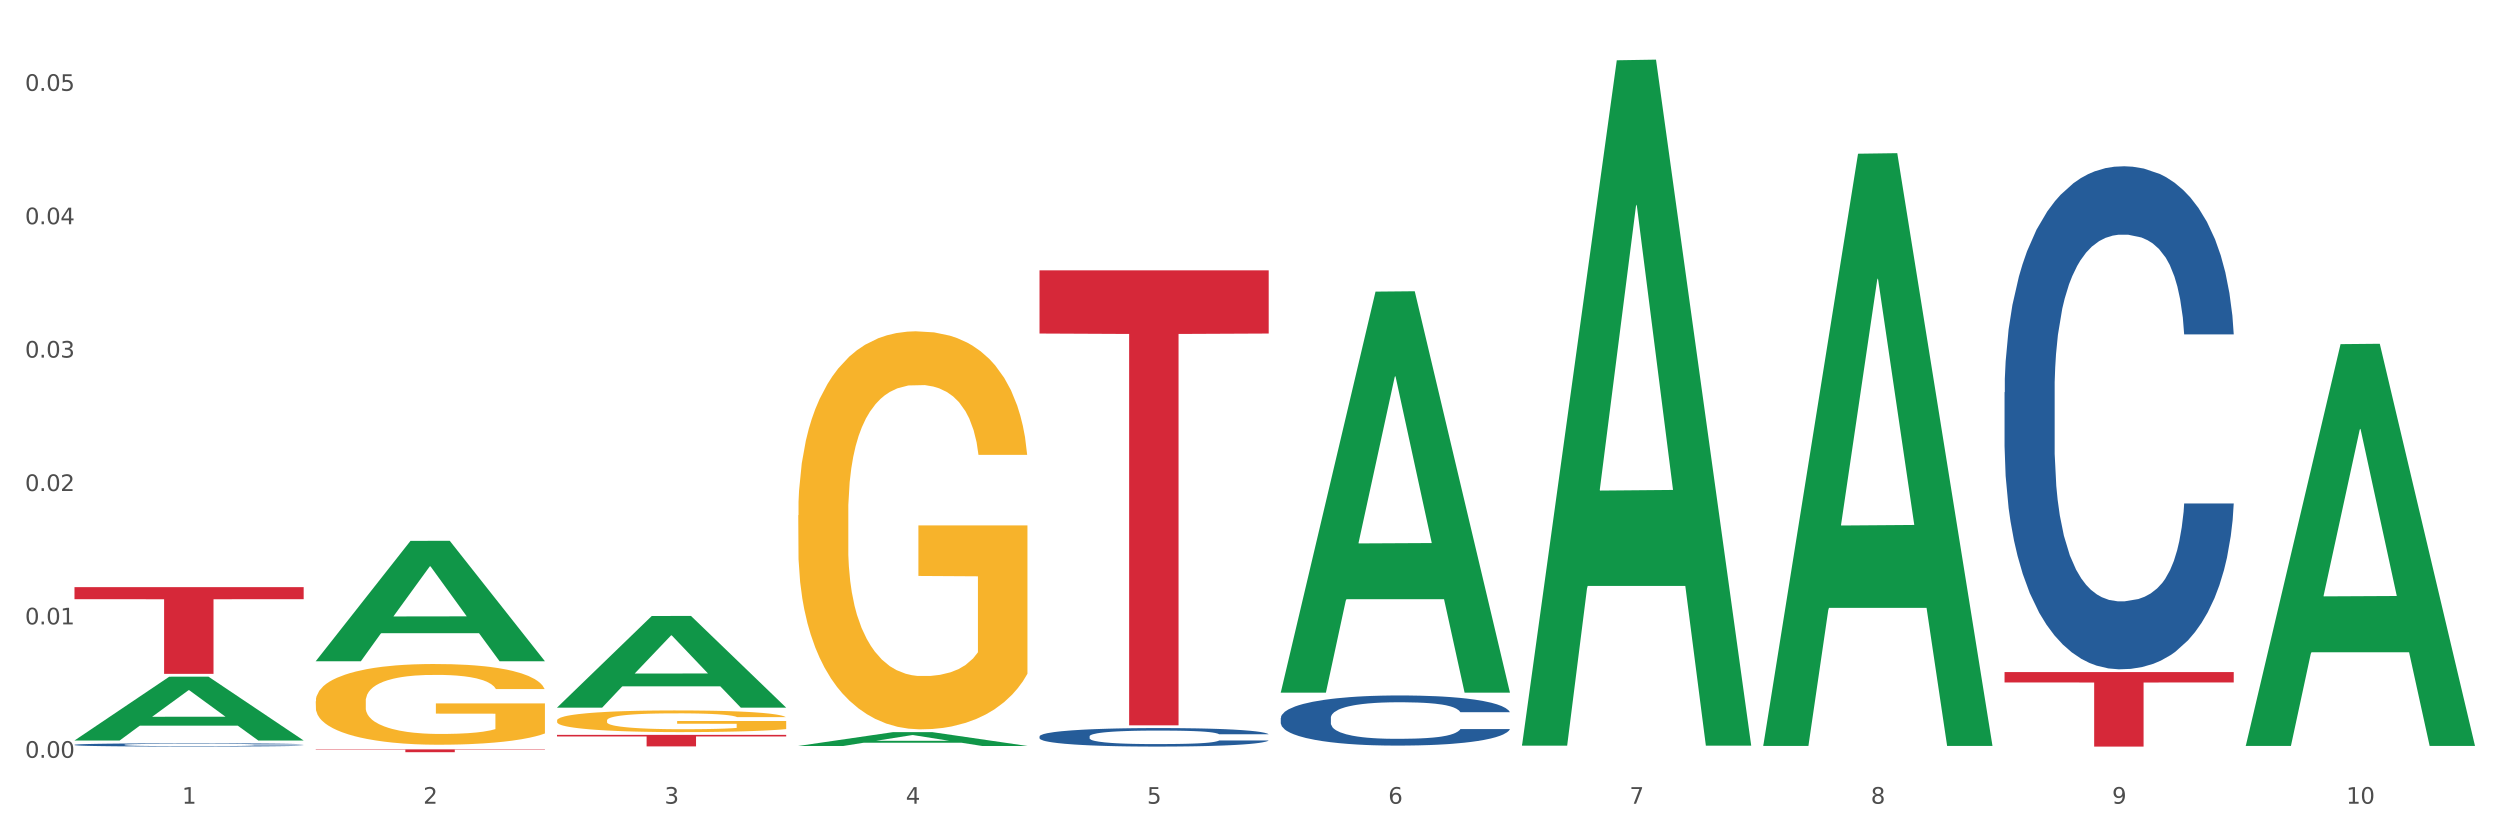 <?xml version="1.0" encoding="utf-8" standalone="no"?>
<!DOCTYPE svg PUBLIC "-//W3C//DTD SVG 1.1//EN"
  "http://www.w3.org/Graphics/SVG/1.1/DTD/svg11.dtd">
<svg xmlns:xlink="http://www.w3.org/1999/xlink" width="1080pt" height="360pt" viewBox="0 0 1080 360" xmlns="http://www.w3.org/2000/svg" version="1.1">
 <rect x="0" y="0" width="1080" height="360" fill="#333333" stroke="none"/>
 <defs>
  <style type="text/css">*{stroke-linejoin: round; stroke-linecap: butt}</style>
 </defs>
 <g id="figure_1">
  <g id="patch_1">
   <path d="M 0 360 
L 1080 360 
L 1080 0 
L 0 0 
z
" style="fill: #ffffff; stroke: #ffffff; stroke-linejoin: miter"/>
  </g>
  <g id="axes_1">
   <g id="matplotlib.axis_1">
    <g id="xtick_1">
     <g id="text_1">
      <!-- 1 -->
      <g style="fill: #4d4d4d" transform="translate(78.627 347.204) scale(0.096 -0.096)">
       <defs>
        <path id="DejaVuSans-31" d="M 794 531 
L 1825 531 
L 1825 4091 
L 703 3866 
L 703 4441 
L 1819 4666 
L 2450 4666 
L 2450 531 
L 3481 531 
L 3481 0 
L 794 0 
L 794 531 
z
" transform="scale(0.016)"/>
       </defs>
       <use xlink:href="#DejaVuSans-31"/>
      </g>
     </g>
    </g>
    <g id="xtick_2">
     <g id="text_2">
      <!-- 2 -->
      <g style="fill: #4d4d4d" transform="translate(182.851 347.204) scale(0.096 -0.096)">
       <defs>
        <path id="DejaVuSans-32" d="M 1228 531 
L 3431 531 
L 3431 0 
L 469 0 
L 469 531 
Q 828 903 1448 1529 
Q 2069 2156 2228 2338 
Q 2531 2678 2651 2914 
Q 2772 3150 2772 3378 
Q 2772 3750 2511 3984 
Q 2250 4219 1831 4219 
Q 1534 4219 1204 4116 
Q 875 4013 500 3803 
L 500 4441 
Q 881 4594 1212 4672 
Q 1544 4750 1819 4750 
Q 2544 4750 2975 4387 
Q 3406 4025 3406 3419 
Q 3406 3131 3298 2873 
Q 3191 2616 2906 2266 
Q 2828 2175 2409 1742 
Q 1991 1309 1228 531 
z
" transform="scale(0.016)"/>
       </defs>
       <use xlink:href="#DejaVuSans-32"/>
      </g>
     </g>
    </g>
    <g id="xtick_3">
     <g id="text_3">
      <!-- 3 -->
      <g style="fill: #4d4d4d" transform="translate(287.074 347.204) scale(0.096 -0.096)">
       <defs>
        <path id="DejaVuSans-33" d="M 2597 2516 
Q 3050 2419 3304 2112 
Q 3559 1806 3559 1356 
Q 3559 666 3084 287 
Q 2609 -91 1734 -91 
Q 1441 -91 1130 -33 
Q 819 25 488 141 
L 488 750 
Q 750 597 1062 519 
Q 1375 441 1716 441 
Q 2309 441 2620 675 
Q 2931 909 2931 1356 
Q 2931 1769 2642 2001 
Q 2353 2234 1838 2234 
L 1294 2234 
L 1294 2753 
L 1863 2753 
Q 2328 2753 2575 2939 
Q 2822 3125 2822 3475 
Q 2822 3834 2567 4026 
Q 2313 4219 1838 4219 
Q 1578 4219 1281 4162 
Q 984 4106 628 3988 
L 628 4550 
Q 988 4650 1302 4700 
Q 1616 4750 1894 4750 
Q 2613 4750 3031 4423 
Q 3450 4097 3450 3541 
Q 3450 3153 3228 2886 
Q 3006 2619 2597 2516 
z
" transform="scale(0.016)"/>
       </defs>
       <use xlink:href="#DejaVuSans-33"/>
      </g>
     </g>
    </g>
    <g id="xtick_4">
     <g id="text_4">
      <!-- 4 -->
      <g style="fill: #4d4d4d" transform="translate(391.298 347.204) scale(0.096 -0.096)">
       <defs>
        <path id="DejaVuSans-34" d="M 2419 4116 
L 825 1625 
L 2419 1625 
L 2419 4116 
z
M 2253 4666 
L 3047 4666 
L 3047 1625 
L 3713 1625 
L 3713 1100 
L 3047 1100 
L 3047 0 
L 2419 0 
L 2419 1100 
L 313 1100 
L 313 1709 
L 2253 4666 
z
" transform="scale(0.016)"/>
       </defs>
       <use xlink:href="#DejaVuSans-34"/>
      </g>
     </g>
    </g>
    <g id="xtick_5">
     <g id="text_5">
      <!-- 5 -->
      <g style="fill: #4d4d4d" transform="translate(495.522 347.204) scale(0.096 -0.096)">
       <defs>
        <path id="DejaVuSans-35" d="M 691 4666 
L 3169 4666 
L 3169 4134 
L 1269 4134 
L 1269 2991 
Q 1406 3038 1543 3061 
Q 1681 3084 1819 3084 
Q 2600 3084 3056 2656 
Q 3513 2228 3513 1497 
Q 3513 744 3044 326 
Q 2575 -91 1722 -91 
Q 1428 -91 1123 -41 
Q 819 9 494 109 
L 494 744 
Q 775 591 1075 516 
Q 1375 441 1709 441 
Q 2250 441 2565 725 
Q 2881 1009 2881 1497 
Q 2881 1984 2565 2268 
Q 2250 2553 1709 2553 
Q 1456 2553 1204 2497 
Q 953 2441 691 2322 
L 691 4666 
z
" transform="scale(0.016)"/>
       </defs>
       <use xlink:href="#DejaVuSans-35"/>
      </g>
     </g>
    </g>
    <g id="xtick_6">
     <g id="text_6">
      <!-- 6 -->
      <g style="fill: #4d4d4d" transform="translate(599.745 347.204) scale(0.096 -0.096)">
       <defs>
        <path id="DejaVuSans-36" d="M 2113 2584 
Q 1688 2584 1439 2293 
Q 1191 2003 1191 1497 
Q 1191 994 1439 701 
Q 1688 409 2113 409 
Q 2538 409 2786 701 
Q 3034 994 3034 1497 
Q 3034 2003 2786 2293 
Q 2538 2584 2113 2584 
z
M 3366 4563 
L 3366 3988 
Q 3128 4100 2886 4159 
Q 2644 4219 2406 4219 
Q 1781 4219 1451 3797 
Q 1122 3375 1075 2522 
Q 1259 2794 1537 2939 
Q 1816 3084 2150 3084 
Q 2853 3084 3261 2657 
Q 3669 2231 3669 1497 
Q 3669 778 3244 343 
Q 2819 -91 2113 -91 
Q 1303 -91 875 529 
Q 447 1150 447 2328 
Q 447 3434 972 4092 
Q 1497 4750 2381 4750 
Q 2619 4750 2861 4703 
Q 3103 4656 3366 4563 
z
" transform="scale(0.016)"/>
       </defs>
       <use xlink:href="#DejaVuSans-36"/>
      </g>
     </g>
    </g>
    <g id="xtick_7">
     <g id="text_7">
      <!-- 7 -->
      <g style="fill: #4d4d4d" transform="translate(703.969 347.204) scale(0.096 -0.096)">
       <defs>
        <path id="DejaVuSans-37" d="M 525 4666 
L 3525 4666 
L 3525 4397 
L 1831 0 
L 1172 0 
L 2766 4134 
L 525 4134 
L 525 4666 
z
" transform="scale(0.016)"/>
       </defs>
       <use xlink:href="#DejaVuSans-37"/>
      </g>
     </g>
    </g>
    <g id="xtick_8">
     <g id="text_8">
      <!-- 8 -->
      <g style="fill: #4d4d4d" transform="translate(808.193 347.204) scale(0.096 -0.096)">
       <defs>
        <path id="DejaVuSans-38" d="M 2034 2216 
Q 1584 2216 1326 1975 
Q 1069 1734 1069 1313 
Q 1069 891 1326 650 
Q 1584 409 2034 409 
Q 2484 409 2743 651 
Q 3003 894 3003 1313 
Q 3003 1734 2745 1975 
Q 2488 2216 2034 2216 
z
M 1403 2484 
Q 997 2584 770 2862 
Q 544 3141 544 3541 
Q 544 4100 942 4425 
Q 1341 4750 2034 4750 
Q 2731 4750 3128 4425 
Q 3525 4100 3525 3541 
Q 3525 3141 3298 2862 
Q 3072 2584 2669 2484 
Q 3125 2378 3379 2068 
Q 3634 1759 3634 1313 
Q 3634 634 3220 271 
Q 2806 -91 2034 -91 
Q 1263 -91 848 271 
Q 434 634 434 1313 
Q 434 1759 690 2068 
Q 947 2378 1403 2484 
z
M 1172 3481 
Q 1172 3119 1398 2916 
Q 1625 2713 2034 2713 
Q 2441 2713 2670 2916 
Q 2900 3119 2900 3481 
Q 2900 3844 2670 4047 
Q 2441 4250 2034 4250 
Q 1625 4250 1398 4047 
Q 1172 3844 1172 3481 
z
" transform="scale(0.016)"/>
       </defs>
       <use xlink:href="#DejaVuSans-38"/>
      </g>
     </g>
    </g>
    <g id="xtick_9">
     <g id="text_9">
      <!-- 9 -->
      <g style="fill: #4d4d4d" transform="translate(912.416 347.204) scale(0.096 -0.096)">
       <defs>
        <path id="DejaVuSans-39" d="M 703 97 
L 703 672 
Q 941 559 1184 500 
Q 1428 441 1663 441 
Q 2288 441 2617 861 
Q 2947 1281 2994 2138 
Q 2813 1869 2534 1725 
Q 2256 1581 1919 1581 
Q 1219 1581 811 2004 
Q 403 2428 403 3163 
Q 403 3881 828 4315 
Q 1253 4750 1959 4750 
Q 2769 4750 3195 4129 
Q 3622 3509 3622 2328 
Q 3622 1225 3098 567 
Q 2575 -91 1691 -91 
Q 1453 -91 1209 -44 
Q 966 3 703 97 
z
M 1959 2075 
Q 2384 2075 2632 2365 
Q 2881 2656 2881 3163 
Q 2881 3666 2632 3958 
Q 2384 4250 1959 4250 
Q 1534 4250 1286 3958 
Q 1038 3666 1038 3163 
Q 1038 2656 1286 2365 
Q 1534 2075 1959 2075 
z
" transform="scale(0.016)"/>
       </defs>
       <use xlink:href="#DejaVuSans-39"/>
      </g>
     </g>
    </g>
    <g id="xtick_10">
     <g id="text_10">
      <!-- 10 -->
      <g style="fill: #4d4d4d" transform="translate(1013.586 347.204) scale(0.096 -0.096)">
       <defs>
        <path id="DejaVuSans-30" d="M 2034 4250 
Q 1547 4250 1301 3770 
Q 1056 3291 1056 2328 
Q 1056 1369 1301 889 
Q 1547 409 2034 409 
Q 2525 409 2770 889 
Q 3016 1369 3016 2328 
Q 3016 3291 2770 3770 
Q 2525 4250 2034 4250 
z
M 2034 4750 
Q 2819 4750 3233 4129 
Q 3647 3509 3647 2328 
Q 3647 1150 3233 529 
Q 2819 -91 2034 -91 
Q 1250 -91 836 529 
Q 422 1150 422 2328 
Q 422 3509 836 4129 
Q 1250 4750 2034 4750 
z
" transform="scale(0.016)"/>
       </defs>
       <use xlink:href="#DejaVuSans-31"/>
       <use xlink:href="#DejaVuSans-30" transform="translate(63.623 0)"/>
      </g>
     </g>
    </g>
    <g id="xtick_11"/>
    <g id="xtick_12"/>
    <g id="xtick_13"/>
    <g id="xtick_14"/>
    <g id="xtick_15"/>
    <g id="xtick_16"/>
    <g id="xtick_17"/>
    <g id="xtick_18"/>
    <g id="xtick_19"/>
   </g>
   <g id="matplotlib.axis_2">
    <g id="ytick_1">
     <g id="text_11">
      <!-- 0.00 -->
      <g style="fill: #4d4d4d" transform="translate(10.8 327.364) scale(0.096 -0.096)">
       <defs>
        <path id="DejaVuSans-2e" d="M 684 794 
L 1344 794 
L 1344 0 
L 684 0 
L 684 794 
z
" transform="scale(0.016)"/>
       </defs>
       <use xlink:href="#DejaVuSans-30"/>
       <use xlink:href="#DejaVuSans-2e" transform="translate(63.623 0)"/>
       <use xlink:href="#DejaVuSans-30" transform="translate(95.41 0)"/>
       <use xlink:href="#DejaVuSans-30" transform="translate(159.033 0)"/>
      </g>
     </g>
    </g>
    <g id="ytick_2">
     <g id="text_12">
      <!-- 0.01 -->
      <g style="fill: #4d4d4d" transform="translate(10.8 269.74) scale(0.096 -0.096)">
       <use xlink:href="#DejaVuSans-30"/>
       <use xlink:href="#DejaVuSans-2e" transform="translate(63.623 0)"/>
       <use xlink:href="#DejaVuSans-30" transform="translate(95.41 0)"/>
       <use xlink:href="#DejaVuSans-31" transform="translate(159.033 0)"/>
      </g>
     </g>
    </g>
    <g id="ytick_3">
     <g id="text_13">
      <!-- 0.02 -->
      <g style="fill: #4d4d4d" transform="translate(10.8 212.116) scale(0.096 -0.096)">
       <use xlink:href="#DejaVuSans-30"/>
       <use xlink:href="#DejaVuSans-2e" transform="translate(63.623 0)"/>
       <use xlink:href="#DejaVuSans-30" transform="translate(95.41 0)"/>
       <use xlink:href="#DejaVuSans-32" transform="translate(159.033 0)"/>
      </g>
     </g>
    </g>
    <g id="ytick_4">
     <g id="text_14">
      <!-- 0.03 -->
      <g style="fill: #4d4d4d" transform="translate(10.8 154.492) scale(0.096 -0.096)">
       <use xlink:href="#DejaVuSans-30"/>
       <use xlink:href="#DejaVuSans-2e" transform="translate(63.623 0)"/>
       <use xlink:href="#DejaVuSans-30" transform="translate(95.41 0)"/>
       <use xlink:href="#DejaVuSans-33" transform="translate(159.033 0)"/>
      </g>
     </g>
    </g>
    <g id="ytick_5">
     <g id="text_15">
      <!-- 0.04 -->
      <g style="fill: #4d4d4d" transform="translate(10.8 96.869) scale(0.096 -0.096)">
       <use xlink:href="#DejaVuSans-30"/>
       <use xlink:href="#DejaVuSans-2e" transform="translate(63.623 0)"/>
       <use xlink:href="#DejaVuSans-30" transform="translate(95.41 0)"/>
       <use xlink:href="#DejaVuSans-34" transform="translate(159.033 0)"/>
      </g>
     </g>
    </g>
    <g id="ytick_6">
     <g id="text_16">
      <!-- 0.05 -->
      <g style="fill: #4d4d4d" transform="translate(10.8 39.245) scale(0.096 -0.096)">
       <use xlink:href="#DejaVuSans-30"/>
       <use xlink:href="#DejaVuSans-2e" transform="translate(63.623 0)"/>
       <use xlink:href="#DejaVuSans-30" transform="translate(95.41 0)"/>
       <use xlink:href="#DejaVuSans-35" transform="translate(159.033 0)"/>
      </g>
     </g>
    </g>
    <g id="ytick_7"/>
    <g id="ytick_8"/>
    <g id="ytick_9"/>
    <g id="ytick_10"/>
    <g id="ytick_11"/>
   </g>
   <g id="PolyCollection_1">
    <path d="M 32.175 319.857 
L 32.277 319.831 
L 73.107 292.335 
L 90.051 292.309 
L 131.187 319.909 
L 111.589 319.909 
L 102.709 313.482 
L 60.552 313.482 
L 60.246 313.586 
L 51.671 319.909 
L 32.175 319.909 
L 32.175 319.857 
L 65.86 309.647 
L 97.401 309.621 
L 81.783 298.192 
L 81.579 298.14 
L 81.375 298.218 
L 65.758 309.621 
L 65.86 309.647 
L 32.175 319.857 
z
" clip-path="url(#pfb4d89165d)" style="fill: #109648"/>
    <path d="M 865.964 169.471 
L 866.081 169.272 
L 866.081 163.715 
L 866.432 156.173 
L 867.719 142.28 
L 869.358 131.76 
L 872.167 119.455 
L 873.688 114.295 
L 875.678 108.539 
L 879.774 99.211 
L 884.456 91.272 
L 887.733 86.905 
L 890.19 84.127 
L 895.691 79.165 
L 898.851 76.982 
L 902.128 75.195 
L 904.937 74.004 
L 909.618 72.615 
L 913.364 72.02 
L 917.694 71.821 
L 921.322 72.02 
L 926.12 72.814 
L 933.143 75.195 
L 935.834 76.585 
L 939.463 78.966 
L 943.208 82.142 
L 946.251 85.317 
L 949.762 89.882 
L 953.39 95.837 
L 956.901 103.379 
L 959.359 110.325 
L 961.348 117.669 
L 963.104 126.6 
L 964.391 136.325 
L 964.976 144.463 
L 943.559 144.463 
L 942.974 137.119 
L 941.803 129.18 
L 940.633 123.822 
L 939.346 119.455 
L 937.356 114.493 
L 935.6 111.318 
L 932.674 107.547 
L 929.983 105.165 
L 927.759 103.776 
L 925.067 102.585 
L 919.332 101.394 
L 915.236 101.394 
L 912.661 101.791 
L 909.501 102.783 
L 906.81 104.173 
L 903.65 106.554 
L 901.192 109.134 
L 898.734 112.508 
L 897.33 114.89 
L 895.223 119.257 
L 893.819 122.829 
L 891.946 128.982 
L 890.893 133.348 
L 889.02 144.661 
L 888.201 152.997 
L 887.85 158.753 
L 887.616 165.104 
L 887.616 196.066 
L 888.318 209.959 
L 888.903 215.914 
L 889.839 222.662 
L 891.595 231.395 
L 894.17 239.929 
L 896.861 246.082 
L 899.085 249.853 
L 901.192 252.631 
L 903.298 254.815 
L 905.873 256.799 
L 907.98 257.99 
L 911.14 259.181 
L 914.885 259.776 
L 917.811 259.776 
L 923.78 258.784 
L 926.472 257.792 
L 929.046 256.402 
L 931.855 254.219 
L 934.079 251.838 
L 935.366 250.051 
L 937.473 246.28 
L 939.111 242.311 
L 940.516 237.746 
L 941.452 233.776 
L 942.505 227.822 
L 943.325 221.074 
L 943.559 217.501 
L 964.976 217.501 
L 964.508 224.647 
L 963.689 231.593 
L 962.05 240.921 
L 960.763 246.28 
L 958.773 252.83 
L 956.667 258.387 
L 953.741 264.54 
L 951.049 269.105 
L 948.24 273.074 
L 945.197 276.647 
L 939.697 281.609 
L 937.707 282.998 
L 933.494 285.38 
L 930.217 286.769 
L 925.418 288.158 
L 920.503 288.952 
L 915.353 289.151 
L 910.789 288.754 
L 905.756 287.563 
L 902.596 286.372 
L 899.085 284.586 
L 894.989 281.807 
L 891.127 278.433 
L 887.499 274.464 
L 884.105 269.899 
L 880.945 264.738 
L 876.848 256.204 
L 873.805 247.868 
L 871.582 240.128 
L 870.06 233.578 
L 868.539 225.242 
L 867.719 219.486 
L 866.432 205.593 
L 865.964 192.692 
L 865.964 169.471 
z
" clip-path="url(#pfb4d89165d)" style="fill: #255c99"/>
    <path d="M 553.293 310.171 
L 553.41 310.151 
L 553.41 309.597 
L 553.761 308.845 
L 555.049 307.46 
L 556.687 306.412 
L 559.496 305.185 
L 561.017 304.671 
L 563.007 304.097 
L 567.103 303.167 
L 571.785 302.376 
L 575.062 301.94 
L 577.52 301.663 
L 583.02 301.169 
L 586.18 300.951 
L 589.457 300.773 
L 592.266 300.654 
L 596.948 300.516 
L 600.693 300.456 
L 605.023 300.437 
L 608.651 300.456 
L 613.45 300.536 
L 620.472 300.773 
L 623.164 300.911 
L 626.792 301.149 
L 630.537 301.465 
L 633.58 301.782 
L 637.091 302.237 
L 640.719 302.831 
L 644.23 303.582 
L 646.688 304.275 
L 648.677 305.007 
L 650.433 305.897 
L 651.72 306.867 
L 652.306 307.678 
L 630.888 307.678 
L 630.303 306.946 
L 629.132 306.155 
L 627.962 305.62 
L 626.675 305.185 
L 624.685 304.69 
L 622.929 304.374 
L 620.004 303.998 
L 617.312 303.761 
L 615.088 303.622 
L 612.396 303.503 
L 606.661 303.385 
L 602.565 303.385 
L 599.99 303.424 
L 596.83 303.523 
L 594.139 303.662 
L 590.979 303.899 
L 588.521 304.156 
L 586.063 304.493 
L 584.659 304.73 
L 582.552 305.165 
L 581.148 305.521 
L 579.275 306.135 
L 578.222 306.57 
L 576.349 307.698 
L 575.53 308.529 
L 575.179 309.103 
L 574.945 309.736 
L 574.945 312.822 
L 575.647 314.207 
L 576.232 314.801 
L 577.168 315.473 
L 578.924 316.344 
L 581.499 317.195 
L 584.191 317.808 
L 586.414 318.184 
L 588.521 318.461 
L 590.628 318.679 
L 593.202 318.876 
L 595.309 318.995 
L 598.469 319.114 
L 602.214 319.173 
L 605.14 319.173 
L 611.109 319.074 
L 613.801 318.975 
L 616.375 318.837 
L 619.184 318.619 
L 621.408 318.382 
L 622.695 318.204 
L 624.802 317.828 
L 626.441 317.432 
L 627.845 316.977 
L 628.781 316.581 
L 629.835 315.988 
L 630.654 315.315 
L 630.888 314.959 
L 652.306 314.959 
L 651.837 315.671 
L 651.018 316.364 
L 649.38 317.294 
L 648.092 317.828 
L 646.103 318.481 
L 643.996 319.035 
L 641.07 319.648 
L 638.378 320.103 
L 635.569 320.499 
L 632.526 320.855 
L 627.026 321.35 
L 625.036 321.488 
L 620.823 321.726 
L 617.546 321.864 
L 612.747 322.003 
L 607.832 322.082 
L 602.682 322.101 
L 598.118 322.062 
L 593.085 321.943 
L 589.925 321.824 
L 586.414 321.646 
L 582.318 321.369 
L 578.456 321.033 
L 574.828 320.637 
L 571.434 320.182 
L 568.274 319.668 
L 564.177 318.817 
L 561.135 317.986 
L 558.911 317.214 
L 557.389 316.562 
L 555.868 315.731 
L 555.049 315.157 
L 553.761 313.772 
L 553.293 312.486 
L 553.293 310.171 
z
" clip-path="url(#pfb4d89165d)" style="fill: #255c99"/>
    <path d="M 449.069 318.118 
L 449.187 318.111 
L 449.187 317.907 
L 449.538 317.629 
L 450.825 317.117 
L 452.464 316.73 
L 455.272 316.277 
L 456.794 316.087 
L 458.783 315.875 
L 462.88 315.532 
L 467.561 315.239 
L 470.838 315.079 
L 473.296 314.976 
L 478.797 314.794 
L 481.957 314.713 
L 485.234 314.648 
L 488.042 314.604 
L 492.724 314.553 
L 496.469 314.531 
L 500.799 314.523 
L 504.427 314.531 
L 509.226 314.56 
L 516.248 314.648 
L 518.94 314.699 
L 522.568 314.786 
L 526.313 314.903 
L 529.356 315.02 
L 532.867 315.188 
L 536.495 315.408 
L 540.006 315.685 
L 542.464 315.941 
L 544.454 316.211 
L 546.209 316.54 
L 547.497 316.898 
L 548.082 317.198 
L 526.664 317.198 
L 526.079 316.927 
L 524.909 316.635 
L 523.738 316.438 
L 522.451 316.277 
L 520.461 316.094 
L 518.706 315.977 
L 515.78 315.839 
L 513.088 315.751 
L 510.864 315.7 
L 508.173 315.656 
L 502.438 315.612 
L 498.342 315.612 
L 495.767 315.627 
L 492.607 315.663 
L 489.915 315.714 
L 486.755 315.802 
L 484.297 315.897 
L 481.84 316.021 
L 480.435 316.109 
L 478.328 316.27 
L 476.924 316.401 
L 475.051 316.628 
L 473.998 316.789 
L 472.126 317.205 
L 471.306 317.512 
L 470.955 317.724 
L 470.721 317.958 
L 470.721 319.098 
L 471.423 319.609 
L 472.009 319.828 
L 472.945 320.077 
L 474.7 320.398 
L 477.275 320.713 
L 479.967 320.939 
L 482.191 321.078 
L 484.297 321.18 
L 486.404 321.261 
L 488.979 321.334 
L 491.085 321.377 
L 494.245 321.421 
L 497.991 321.443 
L 500.916 321.443 
L 506.885 321.407 
L 509.577 321.37 
L 512.152 321.319 
L 514.961 321.239 
L 517.184 321.151 
L 518.472 321.085 
L 520.578 320.946 
L 522.217 320.8 
L 523.621 320.632 
L 524.558 320.486 
L 525.611 320.267 
L 526.43 320.018 
L 526.664 319.887 
L 548.082 319.887 
L 547.614 320.15 
L 546.795 320.406 
L 545.156 320.749 
L 543.869 320.946 
L 541.879 321.187 
L 539.772 321.392 
L 536.846 321.619 
L 534.155 321.787 
L 531.346 321.933 
L 528.303 322.064 
L 522.802 322.247 
L 520.813 322.298 
L 516.599 322.386 
L 513.322 322.437 
L 508.524 322.488 
L 503.608 322.517 
L 498.459 322.525 
L 493.894 322.51 
L 488.862 322.466 
L 485.702 322.422 
L 482.191 322.357 
L 478.094 322.254 
L 474.232 322.13 
L 470.604 321.984 
L 467.21 321.816 
L 464.05 321.626 
L 459.954 321.312 
L 456.911 321.005 
L 454.687 320.72 
L 453.166 320.479 
L 451.644 320.172 
L 450.825 319.96 
L 449.538 319.448 
L 449.069 318.973 
L 449.069 318.118 
z
" clip-path="url(#pfb4d89165d)" style="fill: #255c99"/>
    <path d="M 32.175 321.741 
L 32.292 321.739 
L 32.292 321.703 
L 32.643 321.653 
L 33.931 321.562 
L 35.569 321.494 
L 38.378 321.413 
L 39.899 321.379 
L 41.889 321.341 
L 45.985 321.28 
L 50.667 321.228 
L 53.944 321.2 
L 56.401 321.181 
L 61.902 321.149 
L 65.062 321.135 
L 68.339 321.123 
L 71.148 321.115 
L 75.829 321.106 
L 79.575 321.102 
L 83.905 321.101 
L 87.533 321.102 
L 92.331 321.107 
L 99.354 321.123 
L 102.045 321.132 
L 105.674 321.148 
L 109.419 321.168 
L 112.462 321.189 
L 115.973 321.219 
L 119.601 321.258 
L 123.112 321.308 
L 125.57 321.353 
L 127.559 321.401 
L 129.315 321.46 
L 130.602 321.523 
L 131.187 321.577 
L 109.77 321.577 
L 109.185 321.529 
L 108.014 321.477 
L 106.844 321.442 
L 105.557 321.413 
L 103.567 321.38 
L 101.811 321.36 
L 98.886 321.335 
L 96.194 321.319 
L 93.97 321.31 
L 91.278 321.302 
L 85.543 321.295 
L 81.447 321.295 
L 78.872 321.297 
L 75.712 321.304 
L 73.021 321.313 
L 69.861 321.328 
L 67.403 321.345 
L 64.945 321.367 
L 63.541 321.383 
L 61.434 321.412 
L 60.03 321.435 
L 58.157 321.475 
L 57.104 321.504 
L 55.231 321.578 
L 54.412 321.633 
L 54.061 321.67 
L 53.827 321.712 
L 53.827 321.915 
L 54.529 322.006 
L 55.114 322.045 
L 56.05 322.089 
L 57.806 322.146 
L 60.381 322.202 
L 63.072 322.243 
L 65.296 322.267 
L 67.403 322.285 
L 69.509 322.3 
L 72.084 322.313 
L 74.191 322.321 
L 77.351 322.328 
L 81.096 322.332 
L 84.022 322.332 
L 89.991 322.326 
L 92.683 322.319 
L 95.257 322.31 
L 98.066 322.296 
L 100.29 322.28 
L 101.577 322.269 
L 103.684 322.244 
L 105.322 322.218 
L 106.727 322.188 
L 107.663 322.162 
L 108.717 322.123 
L 109.536 322.079 
L 109.77 322.055 
L 131.187 322.055 
L 130.719 322.102 
L 129.9 322.148 
L 128.262 322.209 
L 126.974 322.244 
L 124.985 322.287 
L 122.878 322.323 
L 119.952 322.363 
L 117.26 322.393 
L 114.451 322.419 
L 111.408 322.443 
L 105.908 322.475 
L 103.918 322.484 
L 99.705 322.5 
L 96.428 322.509 
L 91.629 322.518 
L 86.714 322.523 
L 81.564 322.525 
L 77 322.522 
L 71.967 322.514 
L 68.807 322.506 
L 65.296 322.495 
L 61.2 322.477 
L 57.338 322.454 
L 53.71 322.428 
L 50.316 322.399 
L 47.156 322.365 
L 43.059 322.309 
L 40.016 322.254 
L 37.793 322.204 
L 36.271 322.161 
L 34.75 322.106 
L 33.931 322.068 
L 32.643 321.977 
L 32.175 321.893 
L 32.175 321.741 
z
" clip-path="url(#pfb4d89165d)" style="fill: #255c99"/>
    <path d="M 136.399 302.968 
L 136.516 302.936 
L 136.516 301.79 
L 136.749 300.802 
L 137.918 298.414 
L 139.672 296.439 
L 140.958 295.388 
L 142.244 294.528 
L 143.763 293.668 
L 145.634 292.776 
L 149.024 291.47 
L 151.128 290.801 
L 153.699 290.101 
L 158.375 289.081 
L 161.765 288.508 
L 165.272 288.03 
L 171 287.457 
L 174.741 287.202 
L 178.716 287.011 
L 183.508 286.884 
L 187.132 286.852 
L 195.081 286.947 
L 201.861 287.234 
L 205.135 287.457 
L 209.343 287.839 
L 211.564 288.094 
L 215.188 288.604 
L 218.928 289.273 
L 221.5 289.846 
L 225.358 290.929 
L 228.28 292.012 
L 230.969 293.349 
L 232.372 294.273 
L 233.424 295.133 
L 234.359 296.12 
L 235.294 297.681 
L 214.253 297.681 
L 213.434 296.566 
L 212.148 295.515 
L 210.278 294.496 
L 208.641 293.859 
L 205.836 293.063 
L 203.264 292.553 
L 200.576 292.171 
L 197.302 291.852 
L 194.731 291.693 
L 191.107 291.566 
L 183.976 291.598 
L 179.183 291.852 
L 175.91 292.171 
L 173.806 292.458 
L 171.936 292.776 
L 169.831 293.222 
L 167.377 293.891 
L 165.623 294.496 
L 163.87 295.26 
L 162.467 296.025 
L 161.181 296.917 
L 160.129 297.872 
L 159.311 298.86 
L 158.609 300.07 
L 158.025 302.076 
L 158.025 306.44 
L 158.259 307.427 
L 158.843 308.733 
L 159.544 309.721 
L 160.713 310.899 
L 161.765 311.695 
L 163.753 312.842 
L 165.974 313.797 
L 167.727 314.403 
L 169.481 314.912 
L 172.52 315.613 
L 175.91 316.186 
L 178.833 316.537 
L 182.807 316.855 
L 185.496 316.983 
L 187.834 317.046 
L 193.562 317.046 
L 197.653 316.951 
L 202.212 316.728 
L 205.719 316.441 
L 208.641 316.091 
L 211.915 315.517 
L 214.019 314.976 
L 214.019 308.319 
L 188.301 308.287 
L 188.301 303.86 
L 235.411 303.86 
L 235.411 316.855 
L 233.424 317.524 
L 231.203 318.129 
L 228.865 318.671 
L 225.358 319.34 
L 221.15 319.977 
L 217.409 320.422 
L 213.434 320.805 
L 208.758 321.155 
L 202.68 321.473 
L 198.939 321.601 
L 194.263 321.696 
L 188.769 321.728 
L 183.976 321.665 
L 179.3 321.505 
L 174.39 321.219 
L 169.598 320.805 
L 165.974 320.391 
L 162.35 319.881 
L 158.492 319.212 
L 155.453 318.575 
L 153.115 318.002 
L 150.543 317.269 
L 147.738 316.314 
L 145.634 315.454 
L 143.763 314.562 
L 141.776 313.415 
L 140.373 312.428 
L 138.97 311.186 
L 138.152 310.262 
L 137.217 308.829 
L 136.516 306.822 
L 136.399 302.968 
z
" clip-path="url(#pfb4d89165d)" style="fill: #f7b32b"/>
    <path d="M 240.622 311.234 
L 240.739 311.225 
L 240.739 310.917 
L 240.973 310.652 
L 242.142 310.011 
L 243.895 309.481 
L 245.181 309.198 
L 246.467 308.967 
L 247.987 308.737 
L 249.857 308.497 
L 253.247 308.146 
L 255.351 307.967 
L 257.923 307.779 
L 262.599 307.505 
L 265.989 307.351 
L 269.496 307.223 
L 275.224 307.069 
L 278.965 307 
L 282.939 306.949 
L 287.732 306.915 
L 291.356 306.906 
L 299.305 306.932 
L 306.085 307.009 
L 309.358 307.069 
L 313.566 307.171 
L 315.788 307.24 
L 319.411 307.377 
L 323.152 307.556 
L 325.724 307.71 
L 329.581 308.001 
L 332.504 308.292 
L 335.193 308.651 
L 336.595 308.899 
L 337.647 309.13 
L 338.583 309.395 
L 339.518 309.814 
L 318.476 309.814 
L 317.658 309.515 
L 316.372 309.233 
L 314.502 308.959 
L 312.865 308.788 
L 310.06 308.574 
L 307.488 308.437 
L 304.799 308.335 
L 301.526 308.249 
L 298.954 308.206 
L 295.33 308.172 
L 288.2 308.181 
L 283.407 308.249 
L 280.134 308.335 
L 278.03 308.412 
L 276.159 308.497 
L 274.055 308.617 
L 271.6 308.796 
L 269.847 308.959 
L 268.093 309.164 
L 266.69 309.369 
L 265.405 309.609 
L 264.352 309.865 
L 263.534 310.131 
L 262.833 310.456 
L 262.248 310.994 
L 262.248 312.166 
L 262.482 312.431 
L 263.067 312.782 
L 263.768 313.047 
L 264.937 313.363 
L 265.989 313.577 
L 267.976 313.885 
L 270.197 314.142 
L 271.951 314.304 
L 273.704 314.441 
L 276.744 314.629 
L 280.134 314.783 
L 283.056 314.877 
L 287.031 314.963 
L 289.719 314.997 
L 292.057 315.014 
L 297.785 315.014 
L 301.877 314.988 
L 306.436 314.929 
L 309.943 314.852 
L 312.865 314.758 
L 316.138 314.604 
L 318.242 314.458 
L 318.242 312.671 
L 292.525 312.662 
L 292.525 311.473 
L 339.635 311.473 
L 339.635 314.963 
L 337.647 315.142 
L 335.426 315.305 
L 333.088 315.45 
L 329.581 315.63 
L 325.373 315.801 
L 321.632 315.921 
L 317.658 316.023 
L 312.982 316.117 
L 306.903 316.203 
L 303.163 316.237 
L 298.487 316.263 
L 292.992 316.271 
L 288.2 316.254 
L 283.524 316.211 
L 278.614 316.134 
L 273.821 316.023 
L 270.197 315.912 
L 266.574 315.775 
L 262.716 315.596 
L 259.677 315.425 
L 257.339 315.271 
L 254.767 315.074 
L 251.961 314.817 
L 249.857 314.586 
L 247.987 314.347 
L 246 314.039 
L 244.597 313.774 
L 243.194 313.44 
L 242.376 313.192 
L 241.441 312.808 
L 240.739 312.269 
L 240.622 311.234 
z
" clip-path="url(#pfb4d89165d)" style="fill: #f7b32b"/>
    <path d="M 344.846 222.582 
L 344.963 222.425 
L 344.963 216.771 
L 345.197 211.903 
L 346.366 200.124 
L 348.119 190.387 
L 349.405 185.204 
L 350.691 180.964 
L 352.21 176.724 
L 354.081 172.326 
L 357.471 165.887 
L 359.575 162.589 
L 362.147 159.134 
L 366.823 154.108 
L 370.213 151.281 
L 373.72 148.926 
L 379.448 146.099 
L 383.188 144.842 
L 387.163 143.9 
L 391.956 143.272 
L 395.579 143.115 
L 403.529 143.586 
L 410.309 144.999 
L 413.582 146.099 
L 417.79 147.983 
L 420.011 149.24 
L 423.635 151.753 
L 427.376 155.051 
L 429.947 157.878 
L 433.805 163.217 
L 436.728 168.557 
L 439.416 175.153 
L 440.819 179.708 
L 441.871 183.948 
L 442.806 188.816 
L 443.741 196.512 
L 422.7 196.512 
L 421.882 191.015 
L 420.596 185.832 
L 418.725 180.807 
L 417.089 177.666 
L 414.283 173.74 
L 411.711 171.227 
L 409.023 169.342 
L 405.75 167.772 
L 403.178 166.986 
L 399.554 166.358 
L 392.423 166.515 
L 387.63 167.772 
L 384.357 169.342 
L 382.253 170.756 
L 380.383 172.326 
L 378.279 174.525 
L 375.824 177.823 
L 374.07 180.807 
L 372.317 184.576 
L 370.914 188.345 
L 369.628 192.743 
L 368.576 197.454 
L 367.758 202.323 
L 367.056 208.291 
L 366.472 218.185 
L 366.472 239.701 
L 366.706 244.569 
L 367.29 251.008 
L 367.992 255.877 
L 369.161 261.688 
L 370.213 265.614 
L 372.2 271.268 
L 374.421 275.979 
L 376.174 278.963 
L 377.928 281.476 
L 380.967 284.931 
L 384.357 287.758 
L 387.28 289.486 
L 391.254 291.056 
L 393.943 291.684 
L 396.281 291.998 
L 402.009 291.998 
L 406.1 291.527 
L 410.659 290.428 
L 414.166 289.014 
L 417.089 287.287 
L 420.362 284.46 
L 422.466 281.79 
L 422.466 248.967 
L 396.748 248.81 
L 396.748 226.98 
L 443.858 226.98 
L 443.858 291.056 
L 441.871 294.354 
L 439.65 297.338 
L 437.312 300.008 
L 433.805 303.306 
L 429.597 306.447 
L 425.856 308.646 
L 421.882 310.53 
L 417.206 312.258 
L 411.127 313.828 
L 407.386 314.457 
L 402.71 314.928 
L 397.216 315.085 
L 392.423 314.771 
L 387.747 313.985 
L 382.838 312.572 
L 378.045 310.53 
L 374.421 308.489 
L 370.797 305.976 
L 366.94 302.678 
L 363.9 299.537 
L 361.562 296.71 
L 358.99 293.098 
L 356.185 288.386 
L 354.081 284.146 
L 352.21 279.748 
L 350.223 274.095 
L 348.82 269.226 
L 347.418 263.101 
L 346.599 258.547 
L 345.664 251.479 
L 344.963 241.585 
L 344.846 222.582 
z
" clip-path="url(#pfb4d89165d)" style="fill: #f7b32b"/>
    <path d="M 32.175 253.631 
L 131.187 253.631 
L 131.187 258.84 
L 92.239 258.876 
L 92.239 291.118 
L 70.888 291.118 
L 70.888 258.876 
L 32.175 258.84 
L 32.175 253.666 
L 32.175 253.631 
z
" clip-path="url(#pfb4d89165d)" style="fill: #d62839"/>
    <path d="M 136.399 323.717 
L 235.411 323.717 
L 235.411 323.888 
L 196.463 323.889 
L 196.463 324.95 
L 175.112 324.95 
L 175.112 323.889 
L 136.399 323.888 
L 136.399 323.718 
L 136.399 323.717 
z
" clip-path="url(#pfb4d89165d)" style="fill: #d62839"/>
    <path d="M 449.069 116.773 
L 548.082 116.773 
L 548.082 144.088 
L 509.134 144.273 
L 509.134 313.332 
L 487.783 313.332 
L 487.783 144.273 
L 449.069 144.088 
L 449.069 116.958 
L 449.069 116.773 
z
" clip-path="url(#pfb4d89165d)" style="fill: #d62839"/>
    <path d="M 865.964 290.343 
L 964.976 290.343 
L 964.976 294.815 
L 926.028 294.845 
L 926.028 322.525 
L 904.677 322.525 
L 904.677 294.845 
L 865.964 294.815 
L 865.964 290.373 
L 865.964 290.343 
z
" clip-path="url(#pfb4d89165d)" style="fill: #d62839"/>
    <path d="M 240.622 317.463 
L 339.635 317.463 
L 339.635 318.157 
L 300.687 318.162 
L 300.687 322.455 
L 279.336 322.455 
L 279.336 318.162 
L 240.622 318.157 
L 240.622 317.468 
L 240.622 317.463 
z
" clip-path="url(#pfb4d89165d)" style="fill: #d62839"/>
    <path d="M 970.188 321.903 
L 970.29 321.74 
L 1011.12 148.669 
L 1028.064 148.506 
L 1069.2 322.229 
L 1049.602 322.229 
L 1040.721 281.775 
L 998.564 281.775 
L 998.258 282.428 
L 989.684 322.229 
L 970.188 322.229 
L 970.188 321.903 
L 1003.872 257.633 
L 1035.413 257.47 
L 1019.796 185.534 
L 1019.592 185.208 
L 1019.388 185.697 
L 1003.77 257.47 
L 1003.872 257.633 
L 970.188 321.903 
z
" clip-path="url(#pfb4d89165d)" style="fill: #109648"/>
    <path d="M 136.399 285.562 
L 136.501 285.513 
L 177.331 233.662 
L 194.275 233.613 
L 235.411 285.66 
L 215.813 285.66 
L 206.932 273.54 
L 164.775 273.54 
L 164.469 273.736 
L 155.895 285.66 
L 136.399 285.66 
L 136.399 285.562 
L 170.083 266.307 
L 201.624 266.258 
L 186.007 244.707 
L 185.803 244.609 
L 185.599 244.755 
L 169.981 266.258 
L 170.083 266.307 
L 136.399 285.562 
z
" clip-path="url(#pfb4d89165d)" style="fill: #109648"/>
    <path d="M 240.622 305.64 
L 240.724 305.603 
L 281.554 266.116 
L 298.499 266.078 
L 339.635 305.714 
L 320.036 305.714 
L 311.156 296.485 
L 268.999 296.485 
L 268.693 296.634 
L 260.118 305.714 
L 240.622 305.714 
L 240.622 305.64 
L 274.307 290.977 
L 305.848 290.939 
L 290.231 274.527 
L 290.026 274.452 
L 289.822 274.564 
L 274.205 290.939 
L 274.307 290.977 
L 240.622 305.64 
z
" clip-path="url(#pfb4d89165d)" style="fill: #109648"/>
    <path d="M 344.846 322.248 
L 344.948 322.242 
L 385.778 316.282 
L 402.722 316.277 
L 443.858 322.259 
L 424.26 322.259 
L 415.379 320.866 
L 373.223 320.866 
L 372.916 320.888 
L 364.342 322.259 
L 344.846 322.259 
L 344.846 322.248 
L 378.53 320.035 
L 410.072 320.029 
L 394.454 317.552 
L 394.25 317.54 
L 394.046 317.557 
L 378.428 320.029 
L 378.53 320.035 
L 344.846 322.248 
z
" clip-path="url(#pfb4d89165d)" style="fill: #109648"/>
    <path d="M 553.293 298.919 
L 553.395 298.756 
L 594.225 125.978 
L 611.169 125.815 
L 652.306 299.245 
L 632.707 299.245 
L 623.827 258.859 
L 581.67 258.859 
L 581.364 259.511 
L 572.789 299.245 
L 553.293 299.245 
L 553.293 298.919 
L 586.978 234.758 
L 618.519 234.595 
L 602.901 162.781 
L 602.697 162.455 
L 602.493 162.944 
L 586.876 234.595 
L 586.978 234.758 
L 553.293 298.919 
z
" clip-path="url(#pfb4d89165d)" style="fill: #109648"/>
    <path d="M 657.517 321.573 
L 657.619 321.294 
L 698.449 26.038 
L 715.393 25.759 
L 756.529 322.129 
L 736.931 322.129 
L 728.05 253.115 
L 685.893 253.115 
L 685.587 254.229 
L 677.013 322.129 
L 657.517 322.129 
L 657.517 321.573 
L 691.201 211.93 
L 722.742 211.651 
L 707.125 88.929 
L 706.921 88.373 
L 706.717 89.208 
L 691.099 211.651 
L 691.201 211.93 
L 657.517 321.573 
z
" clip-path="url(#pfb4d89165d)" style="fill: #109648"/>
    <path d="M 761.74 321.752 
L 761.842 321.512 
L 802.672 66.405 
L 819.617 66.164 
L 860.753 322.233 
L 841.154 322.233 
L 832.274 262.604 
L 790.117 262.604 
L 789.811 263.566 
L 781.237 322.233 
L 761.74 322.233 
L 761.74 321.752 
L 795.425 227.019 
L 826.966 226.778 
L 811.349 120.744 
L 811.144 120.263 
L 810.94 120.985 
L 795.323 226.778 
L 795.425 227.019 
L 761.74 321.752 
z
" clip-path="url(#pfb4d89165d)" style="fill: #109648"/>
   </g>
  </g>
 </g>
 <defs>
  <clipPath id="pfb4d89165d">
   <rect x="32.175" y="10.8" width="1037.025" height="329.109"/>
  </clipPath>
 </defs>
</svg>
